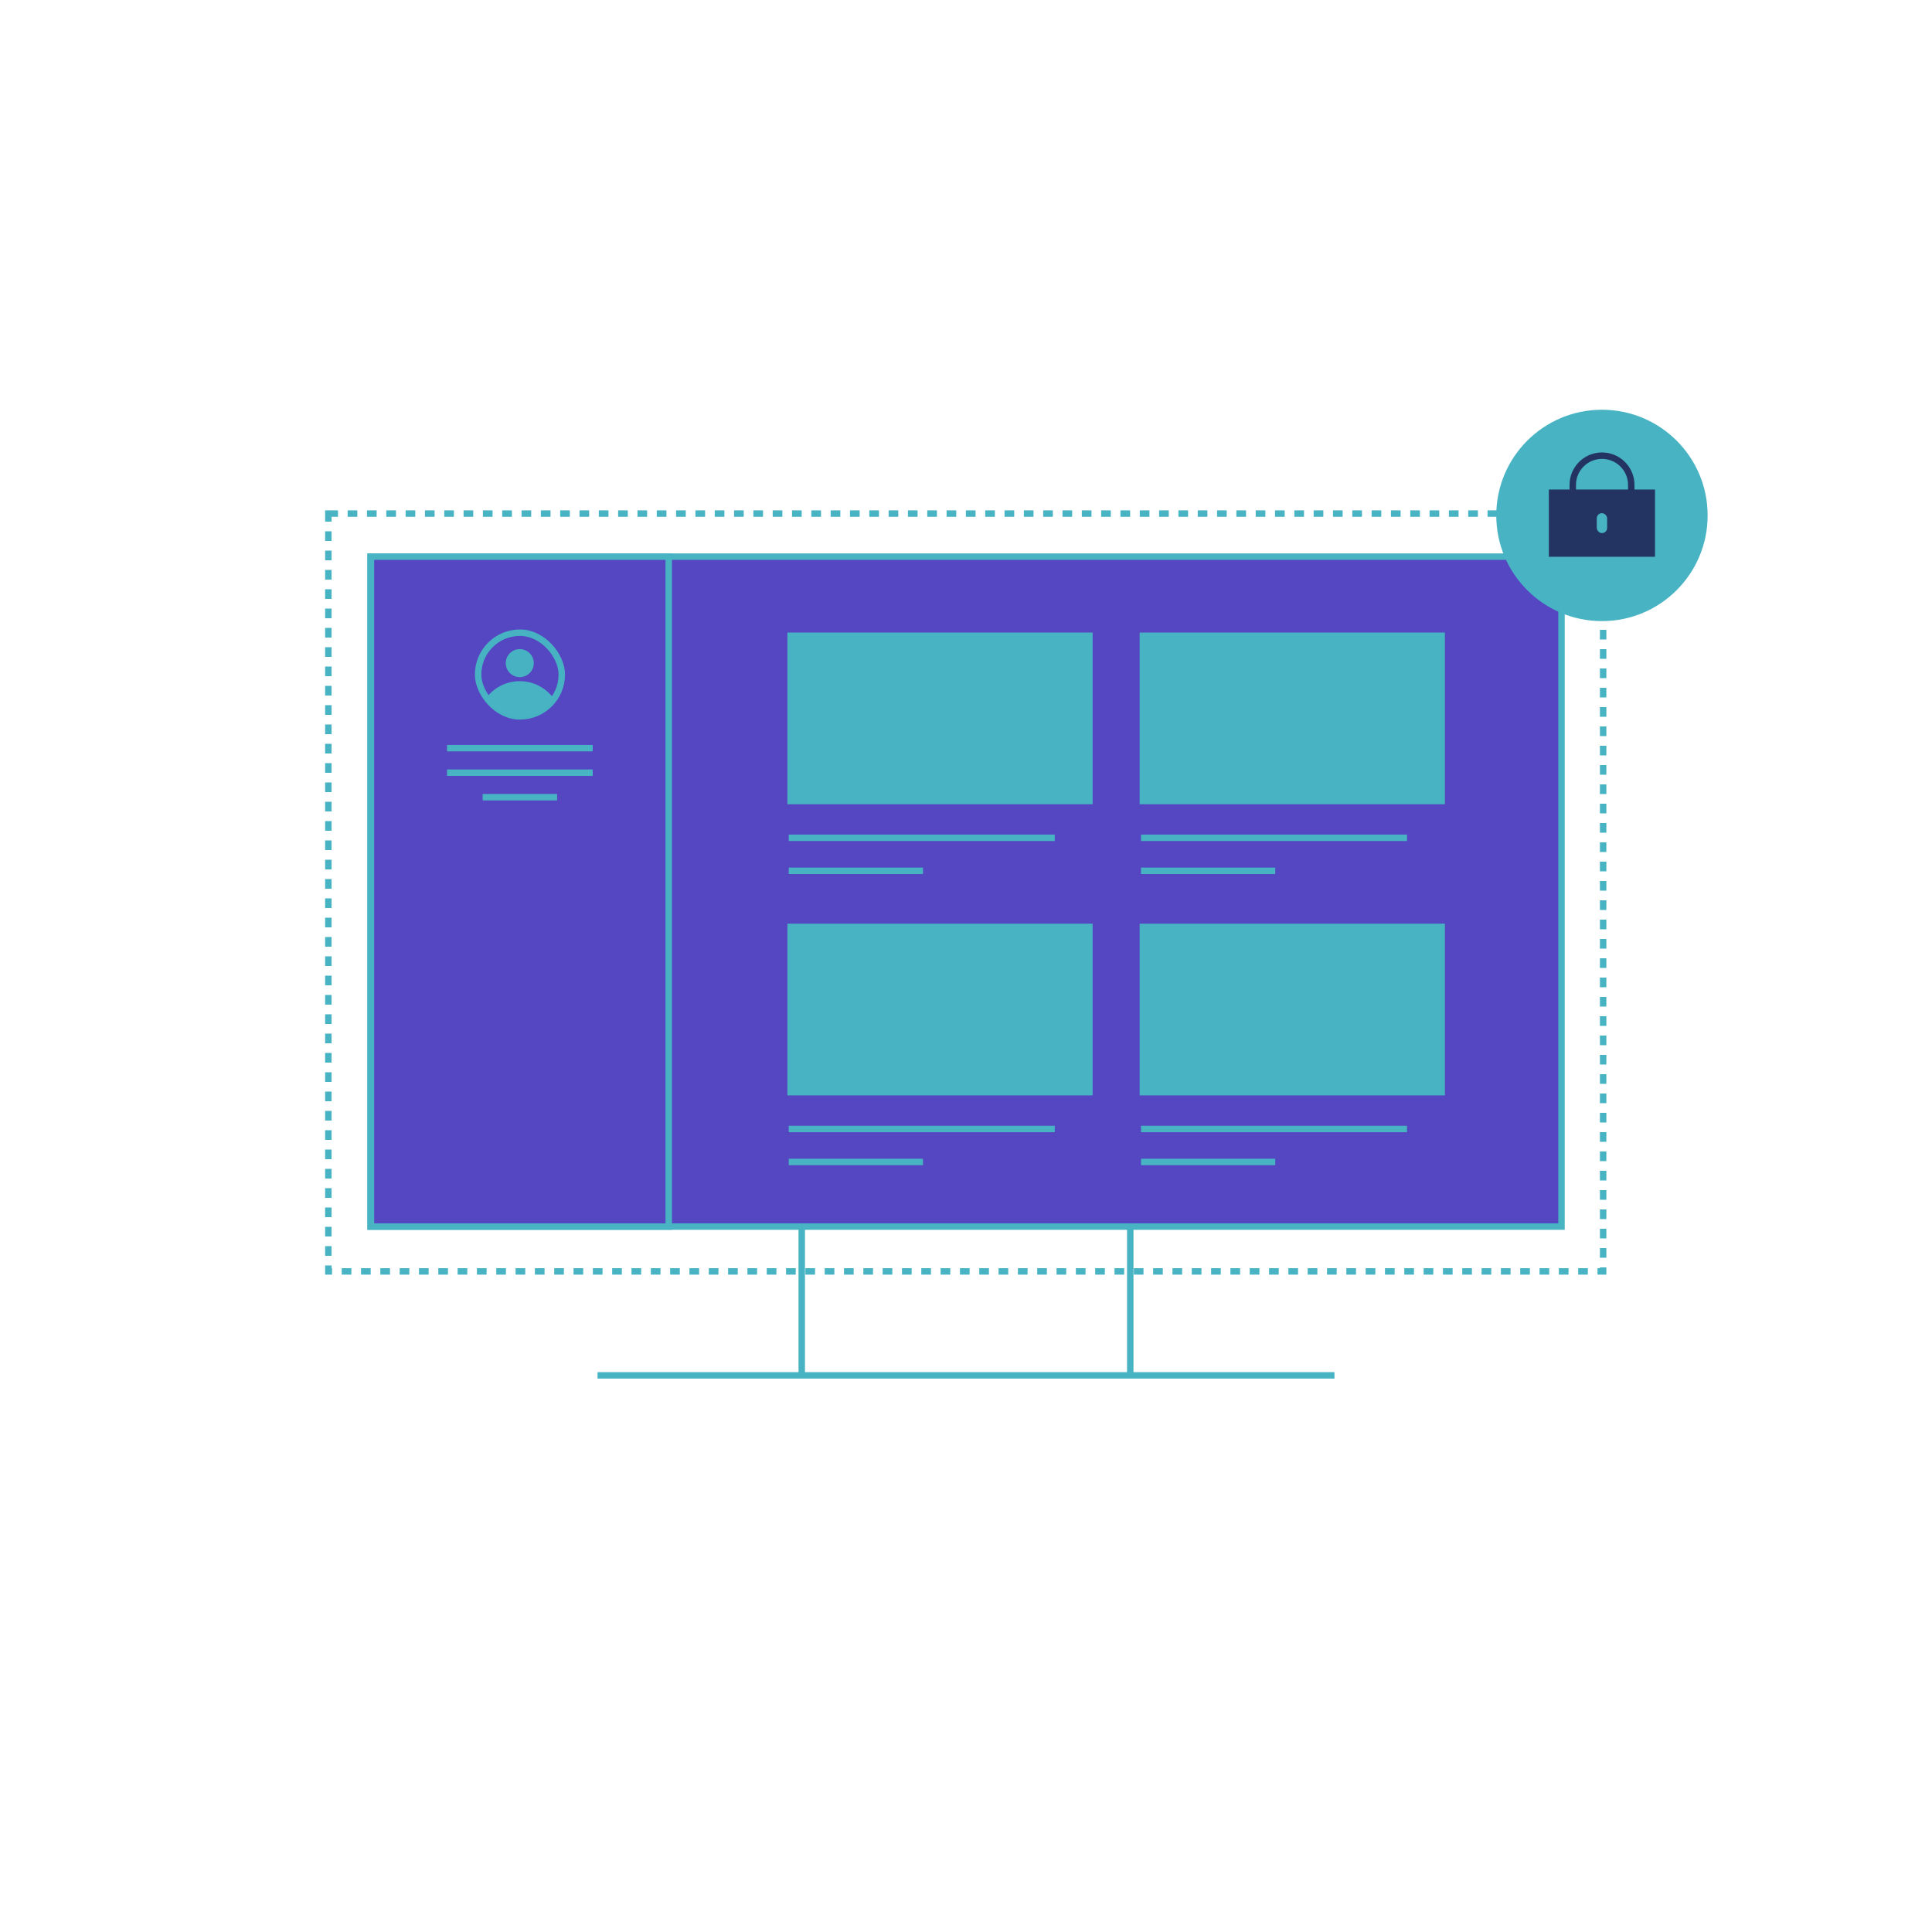 <svg xmlns="http://www.w3.org/2000/svg" viewBox="0 0 600 600"><defs><style>.cls-1,.cls-4{fill:#5547c2;}.cls-1,.cls-2,.cls-6,.cls-9{stroke:#48b3c3;}.cls-1,.cls-4,.cls-6,.cls-7,.cls-8,.cls-9{stroke-miterlimit:10;}.cls-1,.cls-2,.cls-4,.cls-6,.cls-7,.cls-8,.cls-9{stroke-width:2px;}.cls-2,.cls-6,.cls-7{fill:none;}.cls-2{stroke-linecap:square;stroke-linejoin:round;}.cls-3{fill:#48b3c3;}.cls-4{stroke:#47b3c2;}.cls-5{fill:#47b3c2;}.cls-6{stroke-dasharray:3 3;}.cls-7,.cls-8{stroke:#233463;}.cls-8{fill:#233463;}.cls-9{fill:#fff;}</style></defs><g id="ALLES"><rect class="cls-1" x="115.05" y="172.87" width="369.89" height="208.06"/><rect class="cls-1" x="115.21" y="172.87" width="92.47" height="208.06"/><line id="Line_37" data-name="Line 37" class="cls-2" x1="245.95" y1="260.19" x2="326.57" y2="260.19"/><line id="Line_38" data-name="Line 38" class="cls-2" x1="245.95" y1="270.44" x2="285.64" y2="270.44"/><rect class="cls-3" x="244.53" y="196.44" width="94.8" height="53.32"/><line id="Line_37-2" data-name="Line 37" class="cls-2" x1="355.35" y1="260.19" x2="435.96" y2="260.19"/><line id="Line_38-2" data-name="Line 38" class="cls-2" x1="355.35" y1="270.44" x2="395.04" y2="270.44"/><rect class="cls-3" x="353.93" y="196.44" width="94.8" height="53.32"/><line id="Line_37-3" data-name="Line 37" class="cls-2" x1="245.95" y1="350.61" x2="326.57" y2="350.61"/><line id="Line_38-3" data-name="Line 38" class="cls-2" x1="245.95" y1="360.86" x2="285.64" y2="360.86"/><rect class="cls-3" x="244.53" y="286.86" width="94.8" height="53.32"/><line id="Line_37-4" data-name="Line 37" class="cls-2" x1="355.35" y1="350.61" x2="435.96" y2="350.61"/><line id="Line_38-4" data-name="Line 38" class="cls-2" x1="355.35" y1="360.86" x2="395.04" y2="360.86"/><rect class="cls-3" x="353.93" y="286.86" width="94.8" height="53.32"/><line id="Line_37-5" data-name="Line 37" class="cls-2" x1="139.83" y1="232.34" x2="183.07" y2="232.34"/><line id="Line_38-5" data-name="Line 38" class="cls-2" x1="139.83" y1="239.96" x2="183.07" y2="239.96"/><line id="Line_38-6" data-name="Line 38" class="cls-2" x1="150.89" y1="247.58" x2="172.01" y2="247.58"/><rect class="cls-4" x="148.48" y="196.49" width="25.99" height="25.99" rx="13"/><circle id="Ellipse_60" data-name="Ellipse 60" class="cls-5" cx="161.42" cy="205.94" r="4.35"/><path class="cls-3" d="M161.43,211.54A13,13,0,0,0,150.84,217a13,13,0,0,0,10.59,5.45h0A13,13,0,0,0,172,217a13,13,0,0,0-10.58-5.45Z"/><rect class="cls-6" x="101.97" y="159.5" width="395.9" height="235.35"/><circle class="cls-3" cx="497.5" cy="160.07" r="32.82"/><path class="cls-7" d="M488.44,153.22V150.6a9.08,9.08,0,0,1,18.16,0v2.62"/><rect class="cls-8" x="482.01" y="153.03" width="30.97" height="18.88"/><rect class="cls-3" x="495.89" y="159.37" width="3.22" height="6.19" rx="1.61"/><line id="Line_37-6" data-name="Line 37" class="cls-9" x1="248.99" y1="380.78" x2="248.99" y2="427.13"/><line id="Line_37-7" data-name="Line 37" class="cls-9" x1="351.01" y1="380.78" x2="351.01" y2="427.13"/><line id="Line_37-8" data-name="Line 37" class="cls-9" x1="414.43" y1="427.13" x2="185.57" y2="427.13"/></g></svg>